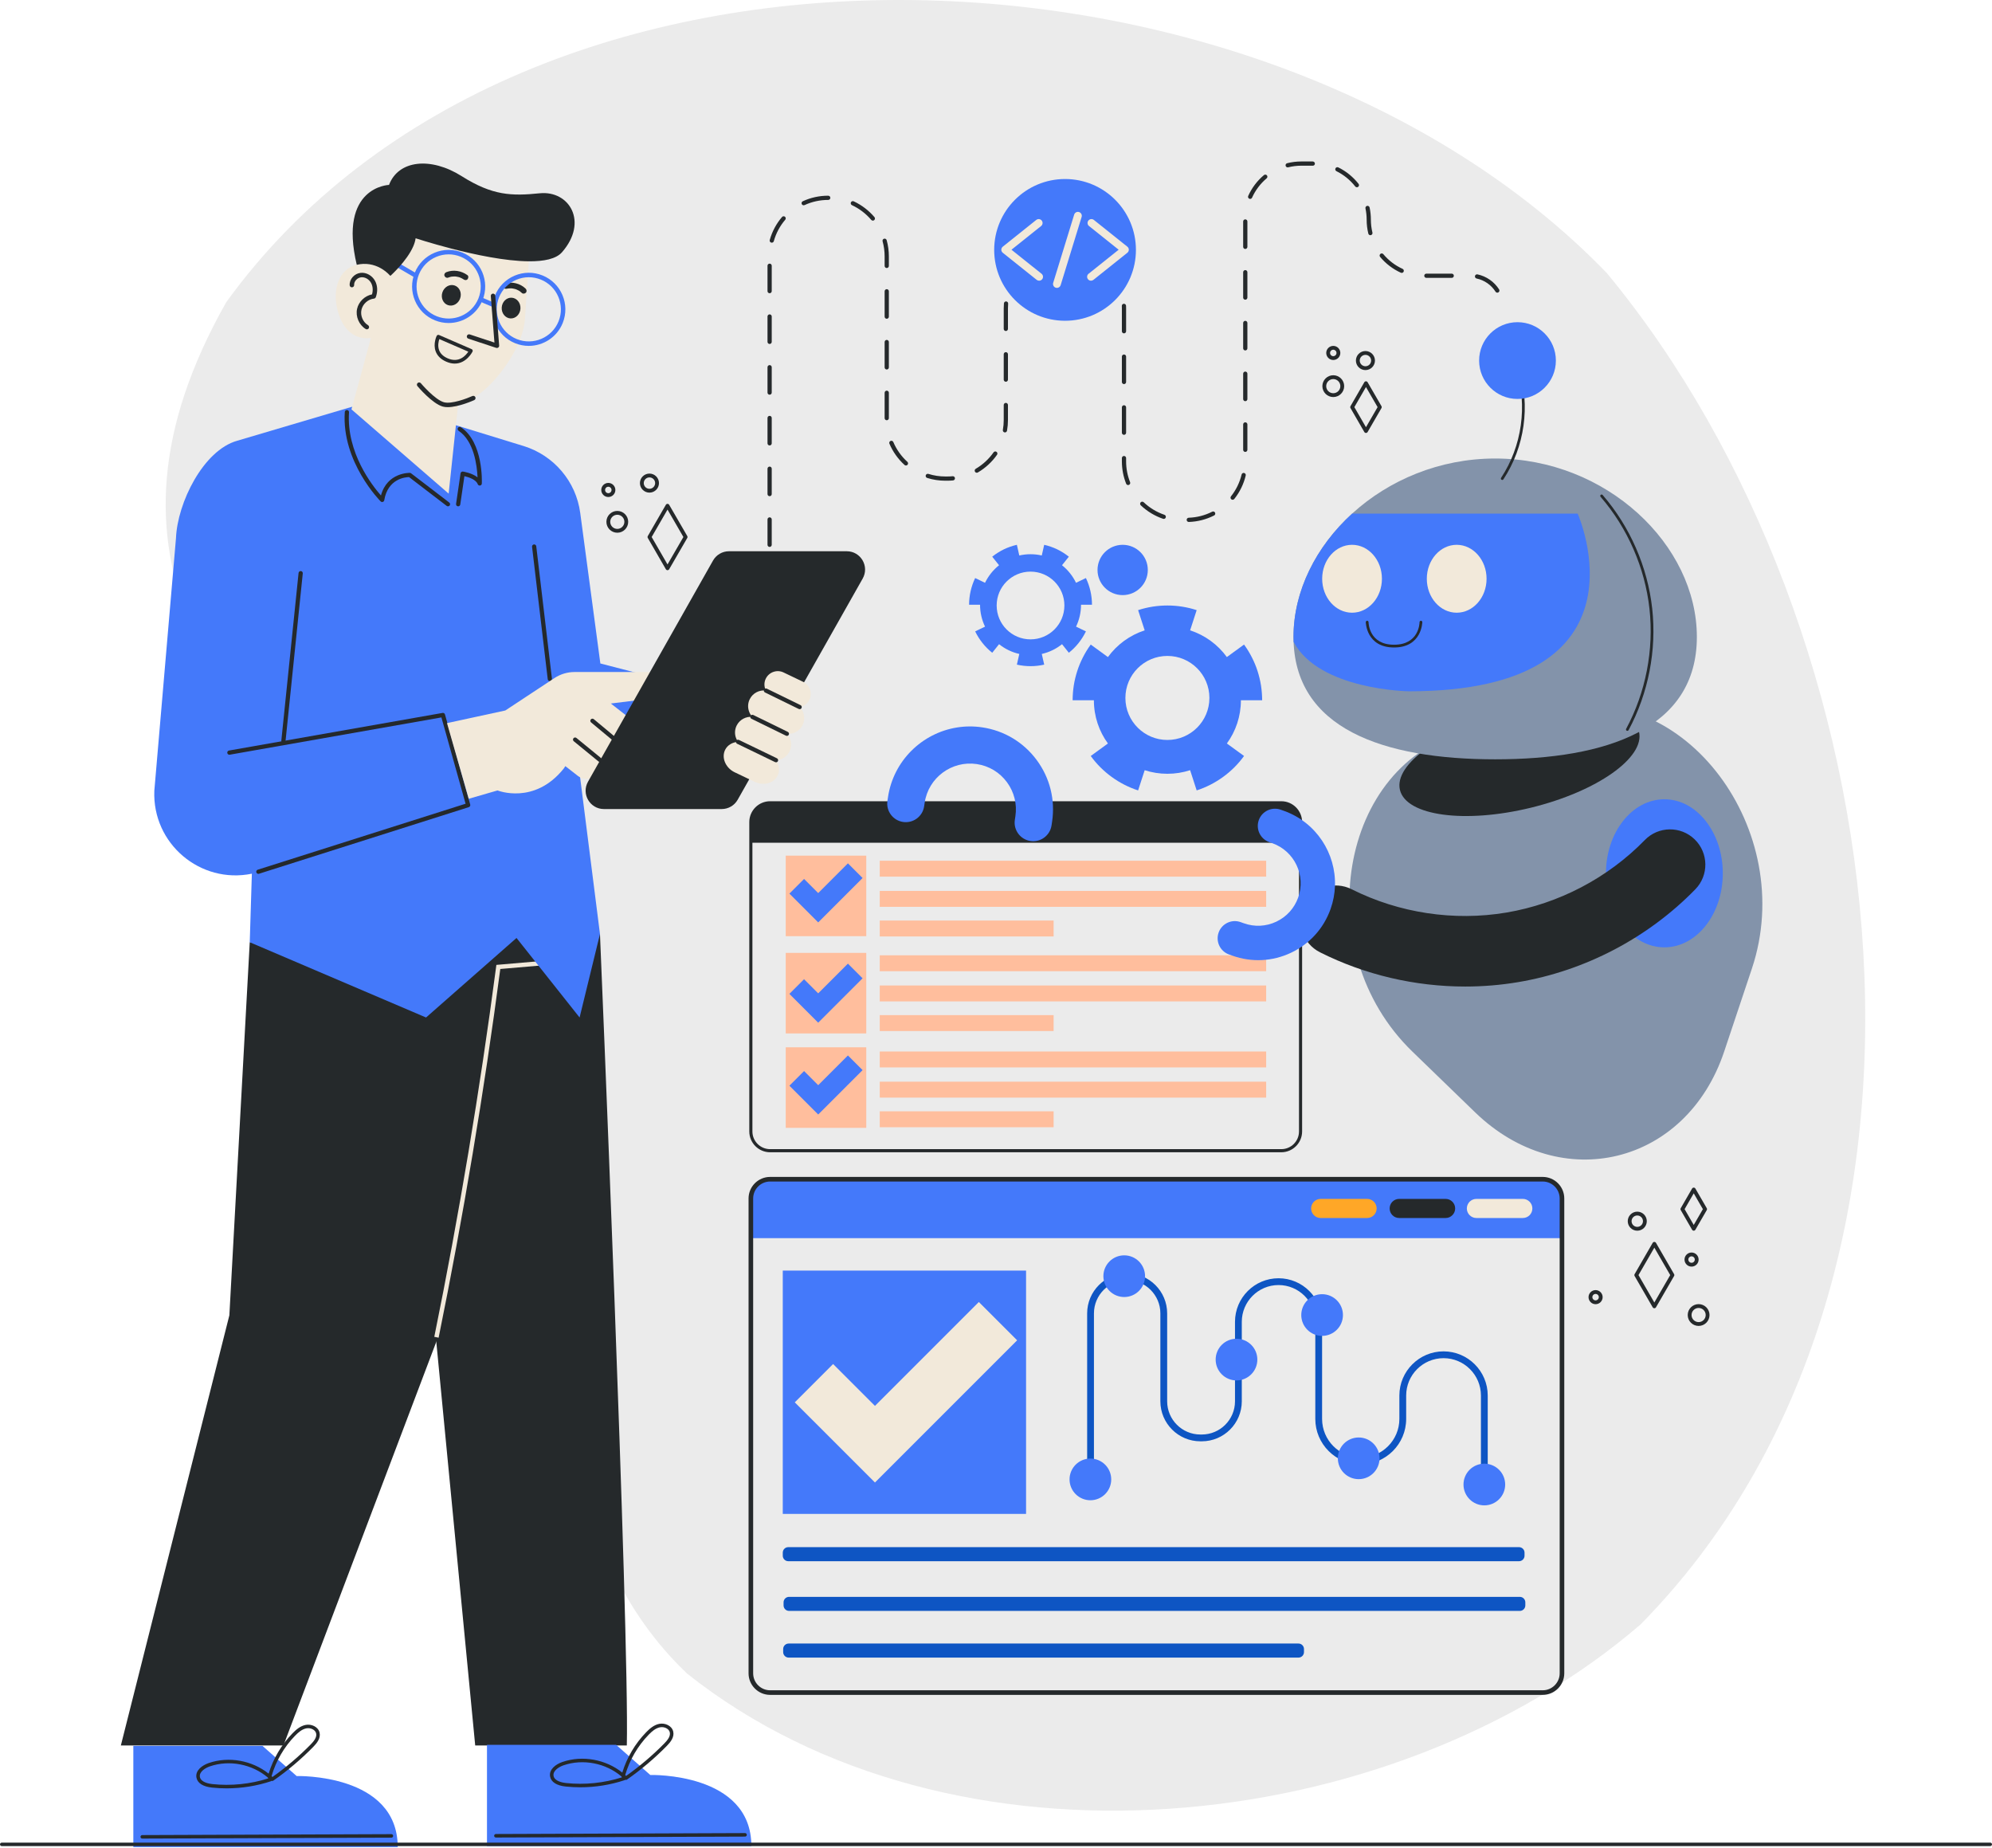 <svg xmlns="http://www.w3.org/2000/svg" width="1080" height="1002" viewBox="0 0 1080 1002" fill="none"><path d="M889.367 880.702C753.528 997.518 516.202 1021.26 372.572 907.303C302.991 841.121 304.57 740.103 297.666 651.049C284.211 588.29 268.808 526.332 223.285 478.655C117.712 390.177 44.212 302.484 122.689 163.775C285.728 -61.236 686.81 -42.674 871.117 147.968C1031 341.056 1076.03 691.405 889.367 880.702Z" fill="#EBEBEB"></path><path d="M361.903 309.098C361.532 309.098 361.191 308.899 361.005 308.58L351.217 291.636C351.032 291.316 351.032 290.919 351.217 290.598L361.005 273.657C361.188 273.336 361.532 273.139 361.903 273.139C362.275 273.139 362.616 273.336 362.802 273.654L372.612 290.596C372.798 290.919 372.798 291.316 372.612 291.636L362.802 308.58C362.616 308.901 362.273 309.098 361.903 309.098ZM353.312 291.116L361.906 305.988L370.515 291.116L361.906 276.247L353.312 291.116Z" fill="#25292B"></path><path d="M334.683 288.795C331.424 288.795 328.771 286.143 328.771 282.884C328.771 279.624 331.424 276.975 334.683 276.975C337.942 276.975 340.592 279.624 340.592 282.884C340.592 286.143 337.942 288.795 334.683 288.795ZM334.683 279.049C332.567 279.049 330.846 280.77 330.846 282.884C330.846 285 332.567 286.721 334.683 286.721C336.796 286.721 338.518 285 338.518 282.884C338.518 280.77 336.796 279.049 334.683 279.049Z" fill="#25292B"></path><path d="M352.112 267.055C349.265 267.055 346.947 264.737 346.947 261.89C346.947 259.046 349.265 256.729 352.112 256.729C354.958 256.729 357.276 259.046 357.276 261.89C357.276 264.74 354.961 267.055 352.112 267.055ZM352.112 258.805C350.408 258.805 349.024 260.19 349.024 261.893C349.024 263.596 350.411 264.98 352.112 264.98C353.815 264.98 355.199 263.594 355.199 261.893C355.201 260.19 353.815 258.805 352.112 258.805Z" fill="#25292B"></path><path d="M329.809 269.435C327.703 269.435 325.988 267.721 325.988 265.614C325.988 263.508 327.703 261.791 329.809 261.791C331.916 261.791 333.63 263.508 333.63 265.614C333.63 267.721 331.916 269.435 329.809 269.435ZM329.809 263.865C328.847 263.865 328.063 264.649 328.063 265.614C328.063 266.577 328.847 267.361 329.809 267.361C330.772 267.361 331.556 266.577 331.556 265.614C331.556 264.649 330.772 263.865 329.809 263.865Z" fill="#25292B"></path><path d="M740.583 234.705C740.212 234.705 739.87 234.508 739.684 234.187L732.196 221.222C732.01 220.901 732.01 220.505 732.196 220.184L739.684 207.219C739.868 206.898 740.212 206.701 740.583 206.701C740.954 206.701 741.296 206.898 741.481 207.219L748.988 220.184C749.174 220.505 749.174 220.901 748.988 221.224L741.481 234.189C741.296 234.505 740.954 234.705 740.583 234.705ZM734.293 220.702L740.585 231.594L746.889 220.702L740.585 209.809L734.293 220.702Z" fill="#25292B"></path><path d="M722.863 215.241C719.603 215.241 716.951 212.589 716.951 209.329C716.951 206.07 719.603 203.418 722.863 203.418C726.122 203.418 728.772 206.07 728.772 209.329C728.772 212.589 726.122 215.241 722.863 215.241ZM722.863 205.495C720.747 205.495 719.026 207.216 719.026 209.332C719.026 211.447 720.747 213.167 722.863 213.167C724.976 213.167 726.697 211.445 726.697 209.332C726.697 207.216 724.976 205.495 722.863 205.495Z" fill="#25292B"></path><path d="M740.295 200.623C737.448 200.623 735.131 198.306 735.131 195.459C735.131 192.612 737.448 190.297 740.295 190.297C743.142 190.297 745.459 192.614 745.459 195.459C745.459 198.308 743.144 200.623 740.295 200.623ZM740.295 192.371C738.592 192.371 737.208 193.756 737.208 195.459C737.208 197.162 738.594 198.546 740.295 198.546C741.998 198.546 743.383 197.162 743.383 195.459C743.385 193.758 741.998 192.371 740.295 192.371Z" fill="#25292B"></path><path d="M722.864 195.154C720.758 195.154 719.043 193.44 719.043 191.333C719.043 189.227 720.758 187.51 722.864 187.51C724.971 187.51 726.685 189.224 726.685 191.333C726.685 193.442 724.973 195.154 722.864 195.154ZM722.864 189.584C721.901 189.584 721.117 190.368 721.117 191.333C721.117 192.298 721.901 193.08 722.864 193.08C723.827 193.08 724.611 192.296 724.611 191.333C724.611 190.37 723.827 189.584 722.864 189.584Z" fill="#25292B"></path><path d="M896.927 709.206C896.556 709.206 896.214 709.006 896.028 708.688L886.241 691.744C886.055 691.423 886.055 691.026 886.241 690.706L896.028 673.764C896.214 673.443 896.556 673.246 896.927 673.246C897.296 673.246 897.64 673.443 897.825 673.762L907.636 690.703C907.822 691.026 907.822 691.423 907.636 691.744L897.825 708.688C897.64 709.011 897.298 709.206 896.927 709.206ZM888.338 691.226L896.929 706.097L905.539 691.226L896.929 676.357L888.338 691.226Z" fill="#25292B"></path><path d="M920.939 718.791C917.679 718.791 915.027 716.142 915.027 712.882C915.027 709.623 917.679 706.971 920.939 706.971C924.198 706.971 926.85 709.623 926.85 712.882C926.85 716.142 924.198 718.791 920.939 718.791ZM920.939 709.045C918.823 709.045 917.102 710.767 917.102 712.882C917.102 714.996 918.823 716.717 920.939 716.717C923.055 716.717 924.774 714.996 924.774 712.882C924.774 710.767 923.055 709.045 920.939 709.045Z" fill="#25292B"></path><path d="M887.676 667.17C884.829 667.17 882.514 664.853 882.514 662.008C882.514 659.161 884.831 656.844 887.676 656.844C890.522 656.844 892.84 659.161 892.84 662.008C892.84 664.855 890.522 667.17 887.676 667.17ZM887.676 658.92C885.973 658.92 884.588 660.307 884.588 662.008C884.588 663.709 885.973 665.093 887.676 665.093C889.379 665.093 890.763 663.709 890.763 662.008C890.763 660.307 889.379 658.92 887.676 658.92Z" fill="#25292B"></path><path d="M917.112 686.636C915.006 686.636 913.291 684.922 913.291 682.815C913.291 680.709 915.006 678.994 917.112 678.994C919.219 678.994 920.935 680.709 920.935 682.815C920.935 684.922 919.221 686.636 917.112 686.636ZM917.112 681.069C916.149 681.069 915.365 681.853 915.365 682.815C915.365 683.778 916.149 684.562 917.112 684.562C918.075 684.562 918.861 683.778 918.861 682.815C918.861 681.853 918.077 681.069 917.112 681.069Z" fill="#25292B"></path><path d="M918.291 667.164C917.92 667.164 917.578 666.964 917.392 666.646L911.245 656.005C911.059 655.684 911.059 655.288 911.245 654.967L917.392 644.327C917.578 644.006 917.92 643.809 918.291 643.809C918.66 643.809 919.004 644.006 919.189 644.324L925.351 654.965C925.536 655.288 925.536 655.684 925.351 656.005L919.189 666.646C919.004 666.969 918.66 667.164 918.291 667.164ZM913.342 655.487L918.291 664.053L923.251 655.487L918.291 646.919L913.342 655.487Z" fill="#25292B"></path><path d="M865.079 707.009C862.972 707.009 861.258 705.295 861.258 703.188C861.258 701.082 862.972 699.367 865.079 699.367C867.185 699.367 868.902 701.082 868.902 703.188C868.902 705.295 867.185 707.009 865.079 707.009ZM865.079 701.442C864.116 701.442 863.332 702.226 863.332 703.188C863.332 704.151 864.116 704.935 865.079 704.935C866.042 704.935 866.828 704.151 866.828 703.188C866.828 702.226 866.042 701.442 865.079 701.442Z" fill="#25292B"></path><path d="M325.286 506.344C325.286 506.344 341.273 884.098 339.841 946.225H257.641L215.541 509.507L325.286 506.344Z" fill="#25292B"></path><path d="M135.403 510.792L124.357 713.009L65.523 946.226H153.669L242.355 712.053L280.039 508.477L135.403 510.792Z" fill="#25292B"></path><path d="M237.806 725.173L235.461 724.694C248.9 658.572 260.184 591.056 268.993 524.026L269.119 523.073L297.148 520.654L297.354 523.04L271.242 525.291C262.442 592.062 251.194 659.308 237.806 725.173Z" fill="#F2E9DA"></path><path d="M72.287 946.465H142.324L160.82 962.799C160.82 962.799 215.628 961.252 215.628 1001.33H72.287V946.465Z" fill="#4479FA"></path><path d="M77.126 996.709H77.378L212.203 996.202C212.731 996.2 213.157 995.771 213.155 995.244C213.152 994.719 212.726 994.295 212.201 994.295L77.121 994.802C76.594 994.804 76.168 995.232 76.17 995.76C76.174 996.285 76.601 996.709 77.126 996.709Z" fill="#25292B"></path><path d="M114.926 969.057C110.023 968.535 107.034 966.6 106.504 963.609C105.819 959.74 109.647 956.964 113.133 955.763C124.037 952.004 136.671 954.33 145.645 961.5C148.164 953.301 152.627 945.757 158.619 939.605C160.492 937.68 162.802 935.637 165.759 935.069C168.766 934.491 172.491 936.023 173.254 939.225C173.981 942.276 171.801 944.985 169.818 947.002C163.21 953.739 155.921 959.902 148.16 965.316C147.885 965.511 147.539 965.534 147.241 965.413C147.144 965.502 147.027 965.573 146.894 965.617C139.197 968.168 131.019 969.474 122.875 969.474C120.214 969.474 117.559 969.335 114.926 969.057ZM145.189 963.597C136.681 956.352 124.351 953.913 113.752 957.567C111.517 958.335 107.873 960.402 108.381 963.276C108.897 966.19 113.268 966.96 115.125 967.157C125.282 968.237 135.766 967.166 145.499 964.065C145.352 963.944 145.244 963.781 145.189 963.597ZM166.117 936.942C163.678 937.409 161.647 939.222 159.983 940.935C154.012 947.069 149.613 954.635 147.229 962.855C147.392 963.001 147.552 963.153 147.713 963.304C155.137 958.066 162.112 952.137 168.457 945.67C170.094 944.002 171.907 941.813 171.398 939.672C170.967 937.865 168.938 936.857 167.05 936.857C166.731 936.857 166.417 936.882 166.117 936.942Z" fill="#25292B"></path><path d="M264.025 945.891H334.063L352.558 962.225C352.558 962.225 407.366 960.677 407.366 1000.76H264.025V945.891Z" fill="#4479FA"></path><path d="M268.866 996.132H268.868H269.118L403.944 995.626C404.471 995.624 404.897 995.195 404.895 994.668C404.893 994.143 404.466 993.719 403.941 993.719L268.861 994.225C268.334 994.228 267.908 994.656 267.91 995.183C267.915 995.708 268.341 996.132 268.866 996.132Z" fill="#25292B"></path><path d="M306.664 968.481C301.761 967.959 298.772 966.024 298.242 963.033C297.557 959.163 301.385 956.388 304.871 955.187C315.775 951.427 328.41 953.754 337.384 960.924C339.903 952.725 344.365 945.181 350.357 939.029C352.23 937.104 354.54 935.061 357.497 934.493C360.505 933.915 364.229 935.446 364.993 938.649C365.719 941.699 363.539 944.409 361.557 946.426C354.948 953.163 347.659 959.326 339.898 964.74C339.623 964.935 339.277 964.958 338.979 964.837C338.883 964.926 338.766 964.997 338.633 965.041C330.936 967.592 322.757 968.898 314.613 968.898C311.954 968.898 309.298 968.759 306.664 968.481ZM336.93 963.021C328.421 955.776 316.092 953.337 305.493 956.991C303.258 957.758 299.613 959.826 300.122 962.7C300.638 965.614 305.009 966.384 306.866 966.581C317.022 967.661 327.507 966.59 337.239 963.489C337.09 963.367 336.982 963.205 336.93 963.021ZM357.857 936.366C355.418 936.833 353.387 938.646 351.723 940.359C345.752 946.492 341.354 954.059 338.97 962.279C339.132 962.425 339.293 962.577 339.453 962.728C346.878 957.49 353.853 951.56 360.198 945.094C361.834 943.425 363.647 941.236 363.138 939.096C362.707 937.289 360.679 936.281 358.79 936.281C358.472 936.281 358.155 936.308 357.857 936.366Z" fill="#25292B"></path><path d="M314.033 417.568L325.288 506.344L314.239 551.592L280.04 508.476L230.988 551.592L135.404 510.791L136.55 473.635C108.517 479.365 82.547 457.292 83.67 428.708L95.41 291.756C96.167 272.639 110.202 244.085 128.608 238.928L191.631 220.281L246.529 230.321L283.845 241.782C300.303 246.847 312.314 261.013 314.583 278.067L325.494 359.668L376.907 372.963L378.81 417.568H314.033Z" fill="#4479FA"></path><path d="M153.671 402.772C153.632 402.772 153.593 402.77 153.552 402.767C152.924 402.703 152.465 402.139 152.529 401.509L161.875 310.601C161.941 309.973 162.496 309.536 163.133 309.579C163.761 309.643 164.22 310.207 164.155 310.838L154.81 401.745C154.751 402.334 154.253 402.772 153.671 402.772Z" fill="#25292B"></path><path d="M140.078 473.715C139.592 473.715 139.14 473.403 138.984 472.915C138.794 472.31 139.126 471.668 139.729 471.475L252.426 435.704L239.324 388.916L124.56 409.126C123.932 409.243 123.34 408.821 123.233 408.198C123.122 407.574 123.537 406.981 124.161 406.87L239.95 386.479C240.537 386.374 241.094 386.731 241.252 387.298L254.934 436.151C255.101 436.747 254.766 437.366 254.177 437.551L140.426 473.66C140.309 473.699 140.192 473.715 140.078 473.715Z" fill="#25292B"></path><path d="M298.101 369.216C297.528 369.216 297.033 368.788 296.964 368.205L288.467 296.412C288.393 295.784 288.843 295.216 289.471 295.14C290.097 295.06 290.667 295.516 290.743 296.144L299.24 367.937C299.313 368.565 298.864 369.134 298.236 369.209C298.19 369.214 298.147 369.216 298.101 369.216Z" fill="#25292B"></path><path d="M242.878 274.482C242.635 274.482 242.39 274.404 242.184 274.246L221.772 258.627C219.789 258.666 210.279 259.475 208.326 271.188C208.255 271.612 207.955 271.958 207.549 272.091C207.143 272.228 206.694 272.118 206.391 271.816C206.178 271.605 185.118 250.425 186.938 223.346C186.981 222.715 187.524 222.264 188.159 222.28C188.79 222.323 189.269 222.869 189.225 223.501C187.756 245.369 201.88 263.319 206.543 268.605C209.919 256.009 222.088 256.348 222.207 256.337C222.443 256.346 222.673 256.428 222.858 256.573L243.575 272.428C244.077 272.813 244.173 273.53 243.788 274.035C243.566 274.328 243.224 274.482 242.878 274.482Z" fill="#25292B"></path><path d="M248.403 274.482C248.348 274.482 248.293 274.48 248.235 274.471C247.61 274.379 247.176 273.797 247.268 273.171L249.7 256.603C249.744 256.303 249.906 256.03 250.152 255.849C250.397 255.668 250.709 255.597 251.004 255.636C251.263 255.675 255.889 256.399 258.903 258.753C258.633 252.532 257.049 239.13 248.618 233.51C248.091 233.159 247.949 232.446 248.3 231.921C248.648 231.394 249.359 231.252 249.888 231.602C262.073 239.726 261.269 261.22 261.23 262.13C261.204 262.677 260.799 263.131 260.256 263.212C259.719 263.287 259.19 262.98 259.006 262.467C258.138 260.041 254.186 258.668 251.795 258.121L249.537 273.501C249.45 274.072 248.962 274.482 248.403 274.482Z" fill="#25292B"></path><path d="M363.886 377.362L331.177 381.374L340.254 388.456C343.578 391.046 344.174 395.86 341.584 399.184C340.071 401.109 337.824 402.118 335.555 402.118C335.326 402.118 335.074 402.118 334.845 402.095C335.67 404.456 335.349 407.229 333.676 409.361C332.163 411.286 329.893 412.295 327.624 412.295C326.822 412.295 325.997 412.157 325.217 411.905C326.157 414.335 325.813 417.154 324.117 419.332C322.604 421.257 320.358 422.266 318.066 422.266C316.438 422.266 314.788 421.762 313.39 420.684L306.513 415.321L305.596 416.696C289.666 436.546 269.747 428.501 269.747 428.501L254.137 433.016L242.355 392.009L273.964 385.156L300.622 367.575C303.854 365.443 307.659 364.297 311.533 364.297H363.886V377.362Z" fill="#F2E9DA"></path><path d="M325.214 413.054C324.96 413.054 324.703 412.969 324.49 412.795L311.076 401.824C310.585 401.423 310.512 400.701 310.913 400.211C311.314 399.72 312.036 399.647 312.527 400.048L325.941 411.018C326.431 411.419 326.504 412.141 326.103 412.632C325.876 412.912 325.546 413.054 325.214 413.054Z" fill="#25292B"></path><path d="M334.841 403.242C334.585 403.242 334.323 403.155 334.11 402.977L320.467 391.621C319.981 391.215 319.915 390.493 320.32 390.007C320.724 389.524 321.446 389.455 321.934 389.861L335.577 401.216C336.063 401.622 336.13 402.344 335.724 402.83C335.497 403.1 335.171 403.242 334.841 403.242Z" fill="#25292B"></path><path d="M467.723 313.641L399.944 433.545C398.179 436.662 394.878 438.588 391.279 438.588H327.442C319.832 438.588 315.065 430.382 318.801 423.757L386.58 303.877C388.345 300.759 391.646 298.834 395.222 298.834H459.082C466.692 298.834 471.459 307.017 467.723 313.641Z" fill="#25292B"></path><path d="M438.774 379.469C437.696 381.578 435.725 382.93 433.547 383.297C434.51 384.26 435.198 385.429 435.61 386.69C436.275 388.775 436.16 391.114 435.083 393.199C433.456 396.408 430.017 398.128 426.625 397.784C427.496 398.701 428.115 399.801 428.505 400.97C429.169 403.079 429.055 405.417 427.977 407.503C426.533 410.322 423.714 411.995 420.734 412.11C421.124 412.683 421.445 413.279 421.697 413.898C422.591 416.098 422.614 418.482 421.536 420.591C419.382 424.763 413.674 426.161 408.838 423.685L398.081 418.544C395.651 417.306 393.909 415.312 393.015 413.111C392.121 410.911 392.121 408.504 393.175 406.418C394.482 403.851 397.164 402.338 400.144 402.155C399.616 401.421 399.204 400.596 398.929 399.748C398.241 397.662 398.379 395.324 399.433 393.238C401.083 390.029 404.522 388.287 407.914 388.631C407.043 387.714 406.401 386.614 406.034 385.445C405.347 383.359 405.461 381.021 406.539 378.935C408.212 375.634 411.765 373.915 415.249 374.351C415.066 374.007 414.928 373.663 414.813 373.296C414.24 371.531 414.332 369.537 415.249 367.772C417.06 364.219 421.461 362.798 425.014 364.632L435.61 369.705C437.398 370.621 438.636 372.18 439.209 373.945C439.782 375.71 439.668 377.704 438.774 379.469Z" fill="#F2E9DA"></path><path d="M420.732 413.256C420.564 413.256 420.395 413.219 420.234 413.142L399.644 403.187C399.073 402.912 398.834 402.226 399.112 401.655C399.389 401.089 400.072 400.849 400.643 401.124L421.234 411.079C421.804 411.354 422.043 412.039 421.765 412.61C421.566 413.018 421.158 413.256 420.732 413.256Z" fill="#25292B"></path><path d="M426.623 398.931C426.453 398.931 426.284 398.894 426.121 398.814L407.41 389.661C406.842 389.382 406.606 388.696 406.885 388.128C407.165 387.559 407.85 387.326 408.419 387.603L427.13 396.756C427.698 397.035 427.934 397.721 427.655 398.289C427.455 398.695 427.047 398.931 426.623 398.931Z" fill="#25292B"></path><path d="M433.545 384.445C433.375 384.445 433.205 384.409 433.043 384.328L414.744 375.382C414.176 375.105 413.94 374.417 414.219 373.849C414.499 373.28 415.184 373.046 415.753 373.324L434.051 382.27C434.62 382.547 434.856 383.235 434.576 383.804C434.377 384.209 433.969 384.445 433.545 384.445Z" fill="#25292B"></path><path d="M182.964 167.919C185.455 178.039 191.697 184.407 201.093 183.236L190.549 221.921L243.246 267.599L248.364 219.386C248.364 219.386 254.968 217.937 262.766 211.225C270.564 204.537 283.643 188.006 284.665 172.412L286.71 141.651C273.885 141.566 257.333 138.029 244.658 134.749C233.495 131.852 225.337 129.168 225.337 129.168C225.144 130.596 224.697 132.065 224.058 133.535C220.606 141.523 211.724 149.49 211.724 149.49L211.703 149.639C211.682 149.619 211.682 149.596 211.66 149.596C211.595 149.532 211.531 149.467 211.49 149.403C208.487 146.123 204.524 143.907 200.284 143.246C198.046 142.905 195.724 142.99 193.423 143.544C183.39 146.041 180.28 157.077 182.964 167.919Z" fill="#F2E9DA"></path><path d="M282.166 167.341C282.371 164.241 280.267 161.578 277.465 161.392C274.663 161.206 272.226 163.569 272.02 166.669C271.815 169.768 273.92 172.432 276.721 172.617C279.523 172.803 281.961 170.441 282.166 167.341Z" fill="#25292B"></path><path d="M249.504 161.696C250.486 158.749 249.124 155.64 246.46 154.752C243.796 153.864 240.84 155.533 239.857 158.48C238.875 161.427 240.238 164.536 242.901 165.424C245.565 166.313 248.521 164.643 249.504 161.696Z" fill="#25292B"></path><path d="M273.742 153.593C277.678 152.624 281.971 153.593 284.935 156.429C285.524 156.993 285.728 157.974 285.134 158.627C284.598 159.218 283.567 159.429 282.936 158.826C282.645 158.547 282.343 158.283 282.019 158.042C281.861 157.923 281.701 157.811 281.538 157.701C281.52 157.689 281.501 157.678 281.481 157.666C281.394 157.616 281.306 157.563 281.219 157.515C280.869 157.318 280.506 157.142 280.135 156.986C279.949 156.908 279.762 156.837 279.571 156.768C279.537 156.756 279.505 156.745 279.48 156.736C279.374 156.704 279.269 156.674 279.163 156.646C278.774 156.543 278.379 156.461 277.981 156.401C277.781 156.371 277.582 156.348 277.38 156.33C277.279 156.321 277.181 156.314 277.08 156.307C277.075 156.307 277.077 156.307 277.073 156.307C277.061 156.307 277.068 156.307 277.045 156.307C276.642 156.305 276.241 156.316 275.84 156.358C275.64 156.378 275.441 156.403 275.241 156.438C275.143 156.454 275.044 156.472 274.943 156.491C274.916 156.495 274.904 156.497 274.893 156.5C274.872 156.504 274.863 156.507 274.836 156.513C274.047 156.708 273.107 156.468 272.825 155.603C272.594 154.879 272.894 153.802 273.742 153.593Z" fill="#25292B"></path><path d="M253.499 151.353C252.91 152.048 251.95 151.915 251.294 151.436C251.273 151.42 251.262 151.413 251.246 151.402C251.237 151.397 251.225 151.39 251.202 151.374C251.118 151.319 251.033 151.264 250.948 151.211C250.776 151.106 250.602 151.005 250.425 150.911C250.07 150.721 249.703 150.558 249.33 150.409C249.309 150.4 249.316 150.402 249.305 150.398C249.3 150.395 249.305 150.398 249.298 150.395C249.201 150.363 249.107 150.331 249.011 150.304C248.819 150.244 248.624 150.191 248.429 150.143C248.037 150.047 247.64 149.974 247.242 149.923C247.132 149.909 247.024 149.898 246.914 149.886C246.889 149.884 246.854 149.882 246.818 149.882C246.616 149.875 246.414 149.868 246.215 149.87C245.811 149.873 245.41 149.9 245.011 149.951C244.91 149.962 244.812 149.978 244.713 149.992C244.693 149.994 244.67 149.999 244.649 150.003C244.457 150.042 244.264 150.086 244.074 150.136C243.684 150.239 243.304 150.368 242.928 150.517C242.116 150.835 241.243 150.249 240.97 149.499C240.668 148.669 241.229 147.84 241.988 147.542C245.804 146.038 250.146 146.765 253.421 149.151C254.123 149.662 253.992 150.771 253.499 151.353Z" fill="#25292B"></path><path d="M241.804 196.007C238.964 194.737 237.075 192.862 236.195 190.437C234.712 186.357 236.674 182.25 236.759 182.078C236.991 181.603 237.557 181.399 238.036 181.606L255.702 189.266C255.949 189.374 256.139 189.575 256.233 189.828C256.325 190.08 256.311 190.359 256.194 190.6C256.155 190.678 252.937 197.103 246.544 197.103C245.123 197.103 243.542 196.787 241.804 196.007ZM238.187 183.817C237.768 185.067 237.211 187.46 238.047 189.766C238.739 191.67 240.273 193.165 242.609 194.21C248.873 197.014 252.6 192.626 253.902 190.632L238.187 183.817Z" fill="#25292B"></path><path d="M198.895 178.534C198.679 178.534 198.464 178.477 198.267 178.357C194.64 176.15 192.681 171.54 193.609 167.398C194.475 163.518 197.811 160.345 201.7 159.589C202.317 157.423 202.147 155.165 201.217 153.432C200.114 151.378 197.882 150.095 195.803 150.322C193.698 150.546 191.888 152.525 192.004 154.475C192.046 155.145 191.537 155.718 190.868 155.757C190.198 155.818 189.625 155.289 189.586 154.62C189.389 151.349 192.117 148.277 195.546 147.913C198.61 147.578 201.797 149.389 203.351 152.286C204.719 154.833 204.868 158.042 203.759 161.088C203.601 161.521 203.209 161.828 202.75 161.879C199.53 162.225 196.681 164.769 195.972 167.928C195.264 171.089 196.761 174.605 199.527 176.288C200.098 176.636 200.279 177.381 199.933 177.954C199.702 178.325 199.303 178.532 198.895 178.534Z" fill="#25292B"></path><path d="M242.718 220.72C241.755 220.72 240.852 220.624 240.048 220.399C234.368 218.82 226.643 209.699 226.318 209.312C225.887 208.801 225.953 208.035 226.464 207.604C226.98 207.173 227.743 207.242 228.172 207.751C228.248 207.84 235.738 216.686 240.699 218.065C244.758 219.198 253.205 216.016 256.116 214.694C256.728 214.421 257.443 214.689 257.718 215.297C257.995 215.906 257.725 216.624 257.118 216.899C256.719 217.08 248.627 220.72 242.718 220.72Z" fill="#25292B"></path><path d="M243.224 175.109C240.748 175.109 238.236 174.641 235.802 173.656C230.897 171.666 227.06 167.886 224.997 163.013C222.934 158.138 222.895 152.751 224.882 147.846C226.869 142.941 230.651 139.103 235.525 137.04C240.395 134.978 245.784 134.936 250.692 136.926C260.819 141.031 265.717 152.609 261.612 162.736C258.494 170.433 251.061 175.109 243.224 175.109ZM243.247 137.886C240.948 137.886 238.651 138.349 236.471 139.271C232.192 141.082 228.875 144.451 227.128 148.756C225.382 153.063 225.418 157.789 227.227 162.069C229.038 166.348 232.407 169.665 236.712 171.412C245.596 175.015 255.764 170.715 259.368 161.828C262.971 152.939 258.671 142.778 249.782 139.174C247.673 138.315 245.459 137.886 243.247 137.886Z" fill="#4479FA"></path><path d="M286.682 187.508C284.207 187.508 281.695 187.043 279.263 186.057C269.136 181.952 264.238 170.372 268.343 160.245C270.332 155.34 274.112 151.503 278.985 149.44C283.856 147.374 289.245 147.336 294.153 149.325C304.279 153.43 309.178 165.008 305.073 175.135C301.955 182.832 294.517 187.508 286.682 187.508ZM286.705 150.286C284.406 150.286 282.11 150.749 279.93 151.67C275.65 153.481 272.333 156.85 270.587 161.155C266.984 170.044 271.281 180.205 280.173 183.811C289.055 187.414 299.225 183.116 302.828 174.225C306.432 165.336 302.132 155.175 293.243 151.571C291.132 150.714 288.92 150.286 286.705 150.286Z" fill="#4479FA"></path><path d="M205.717 136.518L204.498 138.611L224.977 150.535L226.196 148.442L205.717 136.518Z" fill="#4479FA"></path><path d="M260.984 161.16L260.029 163.387L267.76 166.699L268.714 164.472L260.984 161.16Z" fill="#4479FA"></path><path d="M193.421 143.548C195.723 142.993 198.045 142.908 200.282 143.25C204.52 143.91 208.483 146.126 211.488 149.407L211.722 149.491C211.722 149.491 220.607 141.524 224.056 133.536C224.696 132.066 225.143 130.595 225.335 129.169C225.335 129.169 233.495 131.853 244.656 134.75C257.332 138.031 273.883 141.567 286.708 141.652C294.845 141.716 301.493 140.396 304.688 136.752C319.152 120.22 308.608 103.178 292.652 104.776C277.356 106.33 267.025 106.055 250.322 95.508C233.621 84.942 216.045 86.711 210.913 100.237C210.913 100.237 183.324 101.092 193.421 143.548Z" fill="#25292B"></path><path d="M269.415 188.638C269.286 188.638 269.16 188.618 269.034 188.579L253.922 183.591C253.287 183.38 252.941 182.695 253.152 182.062C253.363 181.427 254.05 181.083 254.681 181.292L268.065 185.709L266.105 160.479C266.054 159.812 266.552 159.23 267.219 159.177C267.893 159.129 268.468 159.624 268.521 160.291L270.623 187.336C270.655 187.74 270.481 188.134 270.162 188.384C269.946 188.551 269.683 188.638 269.415 188.638Z" fill="#25292B"></path><path d="M694.677 624.648H417.53C411.307 624.648 406.246 619.584 406.246 613.361V445.638C406.246 439.415 411.307 434.352 417.53 434.352H694.679C700.902 434.352 705.966 439.415 705.966 445.638V613.361C705.964 619.584 700.9 624.648 694.677 624.648ZM417.53 436.045C412.24 436.045 407.935 440.35 407.935 445.641V613.363C407.935 618.654 412.238 622.958 417.53 622.958H694.679C699.97 622.958 704.274 618.654 704.274 613.363V445.641C704.274 440.35 699.972 436.045 694.679 436.045H417.53Z" fill="#25292B"></path><path d="M705.118 456.853H407.09V445.64C407.09 439.873 411.764 435.199 417.531 435.199H694.677C700.444 435.199 705.118 439.873 705.118 445.64V456.853Z" fill="#25292B"></path><path d="M426.001 507.508L469.662 507.508L469.662 463.847L426.001 463.847L426.001 507.508Z" fill="#FFBE9D"></path><path d="M426.001 560.225L469.662 560.225L469.662 516.563L426.001 516.563L426.001 560.225Z" fill="#FFBE9D"></path><path d="M426.001 611.412L469.662 611.412L469.662 567.751L426.001 567.751L426.001 611.412Z" fill="#FFBE9D"></path><path d="M443.602 500.034L427.994 484.424L435.941 476.475L443.602 484.135L459.716 468.021L467.665 475.971L443.602 500.034Z" fill="#4479FA"></path><path d="M443.602 554.399L427.994 538.789L435.941 530.842L443.602 538.5L459.716 522.389L467.662 530.336L443.602 554.399Z" fill="#4479FA"></path><path d="M443.602 604.175L427.994 588.565L435.941 580.618L443.602 588.276L459.716 572.162L467.665 580.111L443.602 604.175Z" fill="#4479FA"></path><path d="M476.973 475.236L686.484 475.236L686.484 466.606L476.973 466.606L476.973 475.236Z" fill="#FFBE9D"></path><path d="M476.973 491.604L686.484 491.604L686.484 482.973L476.973 482.973L476.973 491.604Z" fill="#FFBE9D"></path><path d="M476.973 507.66L571.238 507.66L571.238 499.03L476.973 499.03L476.973 507.66Z" fill="#FFBE9D"></path><path d="M476.973 526.5L686.484 526.5L686.484 517.87L476.973 517.87L476.973 526.5Z" fill="#FFBE9D"></path><path d="M476.973 542.865L686.484 542.865L686.484 534.235L476.973 534.235L476.973 542.865Z" fill="#FFBE9D"></path><path d="M476.973 558.922L571.238 558.922L571.238 550.292L476.973 550.292L476.973 558.922Z" fill="#FFBE9D"></path><path d="M476.973 578.656L686.484 578.656L686.484 570.026L476.973 570.026L476.973 578.656Z" fill="#FFBE9D"></path><path d="M476.973 595.023L686.484 595.023L686.484 586.393L476.973 586.393L476.973 595.023Z" fill="#FFBE9D"></path><path d="M476.973 611.08L571.238 611.08L571.238 602.45L476.973 602.45L476.973 611.08Z" fill="#FFBE9D"></path><path d="M949.816 525.101L934.8 570.033C914.244 631.483 846.32 648.067 799.76 603.003L765.728 570.049C708.916 515.05 726.02 413.418 794.934 396.593L843.985 384.617C912.874 367.797 974.891 450.111 949.816 525.101Z" fill="#8393AA"></path><path d="M830.017 437.855C865.803 429.117 892.035 410.652 888.607 396.612C885.179 382.572 853.39 378.274 817.603 387.011C781.817 395.749 755.586 414.214 759.014 428.254C762.442 442.294 794.231 446.592 830.017 437.855Z" fill="#25292B"></path><path d="M919.984 345.267C919.984 395.159 871.03 411.628 810.64 411.628C750.251 411.628 701.297 395.159 701.297 345.267C701.297 295.376 750.251 248.561 810.64 248.561C871.03 248.563 919.984 295.378 919.984 345.267Z" fill="#8393AA"></path><path d="M763.868 374.752C763.868 374.752 715.288 374.158 701.361 348C701.317 347.108 701.297 346.196 701.297 345.26C701.297 320.441 713.441 296.362 733.082 278.441H855.361C855.361 278.441 898.44 374.752 763.868 374.752Z" fill="#4479FA"></path><path d="M733.041 332.154C741.987 332.154 749.239 323.913 749.239 313.748C749.239 303.583 741.987 295.342 733.041 295.342C724.094 295.342 716.842 303.583 716.842 313.748C716.842 323.913 724.094 332.154 733.041 332.154Z" fill="#F2E9DA"></path><path d="M789.771 332.154C798.717 332.154 805.97 323.913 805.97 313.748C805.97 303.583 798.717 295.342 789.771 295.342C780.825 295.342 773.572 303.583 773.572 313.748C773.572 323.913 780.825 332.154 789.771 332.154Z" fill="#F2E9DA"></path><path d="M755.813 351.001C740.74 351.001 740.494 337.41 740.492 337.273C740.49 336.86 740.822 336.526 741.233 336.523H741.237C741.645 336.523 741.98 336.854 741.982 337.262C741.987 337.761 742.241 349.509 755.811 349.509C769.38 349.509 769.635 337.761 769.639 337.262C769.642 336.854 769.976 336.523 770.384 336.523H770.389C770.799 336.526 771.132 336.86 771.129 337.273C771.129 337.41 770.884 351.001 755.813 351.001Z" fill="#25292B"></path><path d="M882.299 396.206C882.18 396.206 882.061 396.177 881.946 396.117C881.584 395.922 881.449 395.471 881.644 395.108C892.25 375.405 896.742 352.302 894.294 330.059C891.844 307.813 882.428 286.246 867.783 269.323C867.515 269.012 867.547 268.542 867.859 268.271C868.168 268.001 868.638 268.033 868.911 268.347C883.75 285.494 893.29 307.353 895.775 329.894C898.258 352.435 893.705 375.847 882.955 395.814C882.822 396.064 882.568 396.206 882.299 396.206Z" fill="#25292B"></path><path d="M814.466 260.195C814.326 260.195 814.181 260.154 814.055 260.072C813.711 259.845 813.617 259.384 813.844 259.038C825.161 241.872 828.242 219.908 822.087 200.292C821.963 199.9 822.183 199.48 822.575 199.359C822.965 199.24 823.387 199.455 823.508 199.847C829.798 219.888 826.651 242.323 815.089 259.861C814.947 260.076 814.709 260.195 814.466 260.195Z" fill="#25292B"></path><path d="M822.74 216.27C834.23 216.27 843.546 206.955 843.546 195.464C843.546 183.973 834.23 174.658 822.74 174.658C811.249 174.658 801.934 183.973 801.934 195.464C801.934 206.955 811.249 216.27 822.74 216.27Z" fill="#4479FA"></path><path d="M902.375 513.559C919.869 513.559 934.05 495.589 934.05 473.423C934.05 451.257 919.869 433.287 902.375 433.287C884.881 433.287 870.699 451.257 870.699 473.423C870.699 495.589 884.881 513.559 902.375 513.559Z" fill="#4479FA"></path><path d="M794.393 534.806C767.187 534.806 739.997 528.477 715.659 516.242C706.222 511.499 702.417 500.002 707.16 490.565C711.902 481.128 723.398 477.321 732.837 482.068C758.534 494.982 788.305 499.472 816.664 494.712C845.027 489.948 871.699 475.984 891.764 455.387C899.134 447.821 911.241 447.662 918.81 455.036C926.374 462.406 926.532 474.515 919.163 482.082C893.467 508.455 859.314 526.337 822.997 532.436C813.544 534.022 803.967 534.806 794.393 534.806Z" fill="#25292B"></path><path d="M518.8 394.374C523.252 393.657 527.884 393.604 532.574 394.305C544.457 396.082 554.936 402.378 562.086 412.038C569.233 421.697 572.19 433.561 570.413 445.444L570.113 447.447C569.292 452.941 564.174 456.735 558.677 455.91C553.183 455.089 549.394 449.968 550.215 444.474L550.515 442.471C551.496 435.904 549.862 429.346 545.912 424.007C541.963 418.669 536.17 415.187 529.601 414.206C516.041 412.18 503.363 421.562 501.336 435.12L501.036 437.125C500.213 442.62 495.092 446.404 489.598 445.586C484.104 444.763 480.315 439.642 481.138 434.148L481.438 432.144C484.402 412.303 499.975 397.407 518.8 394.374Z" fill="#4479FA"></path><path d="M723.781 480.308C723.634 484.482 722.852 488.7 721.374 492.84C717.631 503.322 710.027 511.716 699.969 516.481C689.911 521.244 678.6 521.806 668.117 518.06L666.35 517.43C661.505 515.699 658.974 510.368 660.709 505.52C662.44 500.674 667.774 498.148 672.619 499.879L674.386 500.509C680.179 502.579 686.432 502.267 691.99 499.636C697.549 497.002 701.753 492.363 703.823 486.571C708.095 474.61 701.842 461.407 689.884 457.134L688.117 456.502C683.271 454.769 680.75 449.437 682.478 444.589C684.211 439.744 689.542 437.218 694.39 438.951L696.158 439.581C713.654 445.834 724.399 462.656 723.781 480.308Z" fill="#4479FA"></path><path d="M556.295 688.793H424.395V820.694H556.295V688.793Z" fill="#4479FA"></path><path d="M846.849 671.209H407.092V649.697C407.092 643.93 411.766 639.256 417.533 639.256H836.411C842.178 639.256 846.852 643.93 846.852 649.697L846.849 671.209Z" fill="#4479FA"></path><path d="M836.409 918.799H417.533C411.088 918.799 405.846 913.556 405.846 907.111V649.7C405.846 643.252 411.09 638.01 417.533 638.01H836.412C842.857 638.01 848.102 643.252 848.102 649.7V907.113C848.099 913.556 842.855 918.799 836.409 918.799ZM417.533 640.504C412.465 640.504 408.342 644.63 408.342 649.7V907.113C408.342 912.181 412.465 916.307 417.533 916.307H836.412C841.48 916.307 845.606 912.181 845.606 907.113V649.7C845.606 644.63 841.482 640.504 836.412 640.504H417.533Z" fill="#25292B"></path><path d="M830.802 655.106C830.802 656.527 830.229 657.834 829.289 658.774C828.349 659.713 827.043 660.286 825.622 660.286H800.454C797.611 660.286 795.273 657.971 795.273 655.106C795.273 653.685 795.869 652.378 796.786 651.439C797.749 650.499 799.033 649.926 800.454 649.926H825.622C828.487 649.926 830.802 652.241 830.802 655.106Z" fill="#F2E9DA"></path><path d="M788.947 655.106C788.947 656.527 788.374 657.834 787.411 658.774C786.494 659.713 785.187 660.286 783.766 660.286H758.598C755.733 660.286 753.418 657.971 753.418 655.106C753.418 653.685 753.991 652.378 754.931 651.439C755.871 650.499 757.154 649.926 758.598 649.926H783.766C786.609 649.926 788.947 652.241 788.947 655.106Z" fill="#25292B"></path><path d="M746.38 655.106C746.38 656.527 745.807 657.834 744.844 658.774C743.928 659.713 742.621 660.286 741.2 660.286H716.032C713.167 660.286 710.852 657.971 710.852 655.106C710.852 653.685 711.425 652.378 712.364 651.439C713.304 650.499 714.588 649.926 716.032 649.926H741.2C744.042 649.926 746.38 652.241 746.38 655.106Z" fill="#FFA727"></path><path d="M474.374 803.674L430.91 760.21L451.68 739.443L474.374 762.137L530.693 705.816L551.462 726.586L474.374 803.674Z" fill="#F2E9DA"></path><path d="M823.578 846.336H427.367C425.731 846.336 424.395 844.997 424.395 843.363V841.69C424.395 840.053 425.733 838.717 427.367 838.717H823.578C825.215 838.717 826.551 840.055 826.551 841.69V843.363C826.551 845 825.215 846.336 823.578 846.336Z" fill="#0E55C3"></path><path d="M824.01 873.279H427.799C426.163 873.279 424.826 871.941 424.826 870.306V868.633C424.826 866.996 426.165 865.66 427.799 865.66H824.01C825.647 865.66 826.983 866.999 826.983 868.633V870.306C826.983 871.941 825.644 873.279 824.01 873.279Z" fill="#0E55C3"></path><path d="M704.004 898.588H427.584C425.948 898.588 424.611 897.249 424.611 895.615V893.942C424.611 892.305 425.95 890.969 427.584 890.969H704.004C705.641 890.969 706.977 892.307 706.977 893.942V895.615C706.977 897.249 705.638 898.588 704.004 898.588Z" fill="#0E55C3"></path><path d="M737.751 793.837C724.165 793.837 713.115 782.786 713.115 769.203V716.556C713.115 705.57 704.175 696.631 693.189 696.631C682.202 696.631 673.263 705.57 673.263 716.556V759.649C673.263 771.61 663.533 781.34 651.572 781.34H650.804C638.844 781.34 629.113 771.61 629.113 759.649V711.986C629.113 702.056 621.036 693.981 611.108 693.981C601.181 693.981 593.106 702.058 593.106 711.986V801.243C593.106 802.261 592.283 803.086 591.263 803.086C590.243 803.086 589.42 802.261 589.42 801.243V711.986C589.42 700.025 599.148 690.295 611.108 690.295C623.069 690.295 632.799 700.025 632.799 711.986V759.649C632.799 769.579 640.877 777.654 650.804 777.654H651.572C661.502 777.654 669.577 769.577 669.577 759.649V716.556C669.577 703.537 680.167 692.947 693.186 692.947C706.204 692.947 716.796 703.539 716.796 716.556V769.203C716.796 780.756 726.194 790.153 737.746 790.153C749.299 790.153 758.694 780.756 758.694 769.203V756.534C758.694 743.327 769.44 732.581 782.648 732.581C795.855 732.581 806.601 743.327 806.601 756.534V808.326C806.601 809.343 805.778 810.169 804.758 810.169C803.738 810.169 802.915 809.343 802.915 808.326V756.534C802.915 745.36 793.824 736.267 782.648 736.267C771.471 736.267 762.38 745.357 762.38 756.534V769.203C762.385 782.784 751.334 793.837 737.751 793.837Z" fill="#0E55C3"></path><path d="M609.517 703.12C615.757 703.12 620.815 698.061 620.815 691.822C620.815 685.582 615.757 680.523 609.517 680.523C603.277 680.523 598.219 685.582 598.219 691.822C598.219 698.061 603.277 703.12 609.517 703.12Z" fill="#4479FA"></path><path d="M670.392 748.335C676.632 748.335 681.69 743.276 681.69 737.036C681.69 730.797 676.632 725.738 670.392 725.738C664.152 725.738 659.094 730.797 659.094 737.036C659.094 743.276 664.152 748.335 670.392 748.335Z" fill="#4479FA"></path><path d="M716.804 724.182C723.044 724.182 728.102 719.124 728.102 712.884C728.102 706.644 723.044 701.586 716.804 701.586C710.564 701.586 705.506 706.644 705.506 712.884C705.506 719.124 710.564 724.182 716.804 724.182Z" fill="#4479FA"></path><path d="M736.638 801.858C742.878 801.858 747.936 796.8 747.936 790.56C747.936 784.32 742.878 779.262 736.638 779.262C730.398 779.262 725.34 784.32 725.34 790.56C725.34 796.8 730.398 801.858 736.638 801.858Z" fill="#4479FA"></path><path d="M804.761 816.063C811.001 816.063 816.059 811.005 816.059 804.765C816.059 798.525 811.001 793.467 804.761 793.467C798.521 793.467 793.463 798.525 793.463 804.765C793.463 811.005 798.521 816.063 804.761 816.063Z" fill="#4479FA"></path><path d="M591.173 813.29C597.413 813.29 602.471 808.231 602.471 801.991C602.471 795.752 597.413 790.693 591.173 790.693C584.933 790.693 579.875 795.752 579.875 801.991C579.875 808.231 584.933 813.29 591.173 813.29Z" fill="#4479FA"></path><path d="M417.265 296.49C416.633 296.49 416.119 295.977 416.119 295.344V281.591C416.119 280.958 416.633 280.445 417.265 280.445C417.898 280.445 418.411 280.958 418.411 281.591V295.344C418.411 295.977 417.898 296.49 417.265 296.49ZM644.52 282.957C643.906 282.957 643.397 282.471 643.376 281.85C643.354 281.217 643.849 280.688 644.481 280.665C648.958 280.509 653.244 279.409 657.219 277.396C657.785 277.103 658.473 277.337 658.759 277.901C659.046 278.467 658.819 279.154 658.255 279.441C653.98 281.607 649.373 282.79 644.562 282.957C644.545 282.957 644.532 282.957 644.52 282.957ZM630.953 281.305C630.831 281.305 630.708 281.286 630.586 281.245C626.114 279.73 621.931 277.202 618.49 273.931C618.032 273.495 618.014 272.771 618.449 272.31C618.882 271.852 619.609 271.831 620.07 272.269C623.272 275.31 627.164 277.665 631.322 279.072C631.922 279.276 632.243 279.927 632.039 280.525C631.877 281.004 631.432 281.305 630.953 281.305ZM668.297 270.93C668.047 270.93 667.797 270.85 667.586 270.683C667.091 270.288 667.006 269.569 667.398 269.071C670.181 265.562 672.118 261.583 673.159 257.25C673.305 256.634 673.922 256.249 674.541 256.402C675.157 256.549 675.536 257.168 675.389 257.785C674.27 262.445 672.189 266.719 669.198 270.492C668.971 270.781 668.636 270.93 668.297 270.93ZM417.265 268.984C416.633 268.984 416.119 268.471 416.119 267.838V254.085C416.119 253.452 416.633 252.939 417.265 252.939C417.898 252.939 418.411 253.452 418.411 254.085V267.838C418.411 268.471 417.898 268.984 417.265 268.984ZM611.63 262.949C611.174 262.949 610.743 262.676 610.564 262.227C609.028 258.362 608.249 254.275 608.249 250.081V248.334C608.249 247.701 608.762 247.188 609.395 247.188C610.028 247.188 610.541 247.701 610.541 248.334V250.081C610.541 253.984 611.265 257.787 612.696 261.381C612.93 261.968 612.643 262.635 612.054 262.869C611.914 262.924 611.77 262.949 611.63 262.949ZM513.587 260.592H512.519C509.158 260.592 505.842 260.088 502.667 259.091C502.062 258.901 501.727 258.259 501.915 257.656C502.103 257.051 502.743 256.71 503.35 256.904C506.305 257.83 509.39 258.3 512.519 258.3H513.587C514.568 258.3 515.54 258.254 516.498 258.163C517.124 258.108 517.688 258.568 517.745 259.199C517.802 259.829 517.339 260.388 516.709 260.446C515.682 260.544 514.639 260.592 513.587 260.592ZM529.591 256.272C529.197 256.272 528.814 256.07 528.601 255.703C528.282 255.158 528.465 254.456 529.011 254.135C532.811 251.914 536.156 248.831 538.682 245.219C539.044 244.699 539.759 244.572 540.277 244.937C540.795 245.299 540.921 246.014 540.559 246.532C537.845 250.413 534.253 253.725 530.168 256.114C529.987 256.221 529.788 256.272 529.591 256.272ZM491.176 252.352C490.901 252.352 490.626 252.254 490.406 252.054C486.895 248.866 484.061 244.882 482.218 240.531C481.971 239.949 482.244 239.275 482.826 239.028C483.408 238.782 484.08 239.053 484.33 239.635C486.046 243.683 488.678 247.39 491.946 250.356C492.416 250.782 492.451 251.506 492.024 251.974C491.8 252.224 491.488 252.352 491.176 252.352ZM675.151 244.985C674.518 244.985 674.004 244.472 674.004 243.839V230.086C674.004 229.453 674.518 228.94 675.151 228.94C675.783 228.94 676.297 229.453 676.297 230.086V243.839C676.297 244.472 675.783 244.985 675.151 244.985ZM417.265 241.478C416.633 241.478 416.119 240.965 416.119 240.332V226.579C416.119 225.946 416.633 225.433 417.265 225.433C417.898 225.433 418.411 225.946 418.411 226.579V240.332C418.411 240.965 417.898 241.478 417.265 241.478ZM609.395 235.727C608.762 235.727 608.249 235.214 608.249 234.581V220.828C608.249 220.195 608.762 219.682 609.395 219.682C610.028 219.682 610.541 220.195 610.541 220.828V234.581C610.541 235.216 610.028 235.727 609.395 235.727ZM544.85 234.42C544.783 234.42 544.717 234.416 544.648 234.402C544.025 234.292 543.61 233.696 543.72 233.073C544.034 231.305 544.192 229.497 544.19 227.695V219.551C544.19 218.918 544.703 218.405 545.336 218.405C545.968 218.405 546.482 218.918 546.482 219.551V227.693C546.482 229.63 546.312 231.574 545.975 233.471C545.879 234.031 545.395 234.42 544.85 234.42ZM480.768 227.817C480.135 227.817 479.621 227.303 479.621 226.671V212.918C479.621 212.285 480.135 211.771 480.768 211.771C481.4 211.771 481.914 212.285 481.914 212.918V226.671C481.914 227.303 481.4 227.817 480.768 227.817ZM675.151 217.479C674.518 217.479 674.004 216.966 674.004 216.333V202.58C674.004 201.947 674.518 201.434 675.151 201.434C675.783 201.434 676.297 201.947 676.297 202.58V216.333C676.297 216.966 675.783 217.479 675.151 217.479ZM417.265 213.972C416.633 213.972 416.119 213.459 416.119 212.826V199.073C416.119 198.44 416.633 197.927 417.265 197.927C417.898 197.927 418.411 198.44 418.411 199.073V212.826C418.411 213.459 417.898 213.972 417.265 213.972ZM609.395 208.221C608.762 208.221 608.249 207.707 608.249 207.075V193.322C608.249 192.689 608.762 192.176 609.395 192.176C610.028 192.176 610.541 192.689 610.541 193.322V207.075C610.541 207.71 610.028 208.221 609.395 208.221ZM545.336 206.946C544.703 206.946 544.19 206.433 544.19 205.8V192.047C544.19 191.415 544.703 190.901 545.336 190.901C545.968 190.901 546.482 191.415 546.482 192.047V205.8C546.482 206.433 545.971 206.946 545.336 206.946ZM480.768 200.311C480.135 200.311 479.621 199.797 479.621 199.165V185.412C479.621 184.779 480.135 184.265 480.768 184.265C481.4 184.265 481.914 184.779 481.914 185.412V199.165C481.914 199.797 481.4 200.311 480.768 200.311ZM675.151 189.973C674.518 189.973 674.004 189.46 674.004 188.827V175.074C674.004 174.441 674.518 173.928 675.151 173.928C675.783 173.928 676.297 174.441 676.297 175.074V188.827C676.297 189.46 675.783 189.973 675.151 189.973ZM417.265 186.466C416.633 186.466 416.119 185.952 416.119 185.32V171.567C416.119 170.934 416.633 170.421 417.265 170.421C417.898 170.421 418.411 170.934 418.411 171.567V185.32C418.411 185.952 417.898 186.466 417.265 186.466ZM609.395 180.715C608.762 180.715 608.249 180.201 608.249 179.569V167.214C608.249 166.762 608.24 166.313 608.219 165.866C608.192 165.234 608.682 164.699 609.315 164.672C609.95 164.656 610.481 165.135 610.509 165.768C610.53 166.247 610.541 166.73 610.541 167.214V179.569C610.541 180.204 610.028 180.715 609.395 180.715ZM545.336 179.44C544.703 179.44 544.19 178.927 544.19 178.294V167.216C544.19 166.286 544.229 165.362 544.304 164.45C544.355 163.819 544.914 163.349 545.542 163.404C546.172 163.457 546.64 164.012 546.587 164.642C546.516 165.49 546.482 166.35 546.482 167.216V178.294C546.482 178.927 545.971 179.44 545.336 179.44ZM480.768 172.805C480.135 172.805 479.621 172.291 479.621 171.659V157.905C479.621 157.273 480.135 156.759 480.768 156.759C481.4 156.759 481.914 157.273 481.914 157.905V171.659C481.914 172.291 481.4 172.805 480.768 172.805ZM675.151 162.467C674.518 162.467 674.004 161.953 674.004 161.321V147.568C674.004 146.935 674.518 146.422 675.151 146.422C675.783 146.422 676.297 146.935 676.297 147.568V161.321C676.297 161.953 675.783 162.467 675.151 162.467ZM417.265 158.96C416.633 158.96 416.119 158.446 416.119 157.814V144.061C416.119 143.428 416.633 142.915 417.265 142.915C417.898 142.915 418.411 143.428 418.411 144.061V157.814C418.411 158.446 417.898 158.96 417.265 158.96ZM811.801 158.65C811.42 158.65 811.049 158.462 810.831 158.119C808.518 154.47 804.78 151.868 800.571 150.983C799.952 150.852 799.556 150.245 799.686 149.626C799.817 149.007 800.425 148.613 801.043 148.741C805.852 149.752 810.125 152.723 812.766 156.892C813.105 157.426 812.947 158.135 812.41 158.474C812.222 158.593 812.009 158.65 811.801 158.65ZM605.856 153.782C605.441 153.782 605.042 153.555 604.838 153.163C602.816 149.257 599.91 145.762 596.428 143.052C595.929 142.665 595.839 141.943 596.229 141.443C596.616 140.943 597.338 140.849 597.838 141.244C601.579 144.157 604.703 147.914 606.874 152.109C607.165 152.672 606.945 153.362 606.383 153.654C606.213 153.741 606.032 153.782 605.856 153.782ZM549.485 152.659C549.292 152.659 549.097 152.611 548.918 152.51C548.368 152.196 548.176 151.497 548.49 150.946C550.832 146.839 554.106 143.208 557.956 140.451C558.472 140.079 559.187 140.201 559.554 140.714C559.923 141.228 559.804 141.945 559.29 142.312C555.708 144.879 552.659 148.258 550.482 152.081C550.268 152.452 549.881 152.659 549.485 152.659ZM787.082 150.637H773.329C772.696 150.637 772.183 150.124 772.183 149.491C772.183 148.858 772.696 148.345 773.329 148.345H787.082C787.714 148.345 788.228 148.858 788.228 149.491C788.228 150.124 787.717 150.637 787.082 150.637ZM759.965 147.939C759.807 147.939 759.647 147.907 759.493 147.838C755.179 145.881 751.29 142.915 748.248 139.259C747.842 138.773 747.909 138.051 748.395 137.645C748.878 137.239 749.603 137.308 750.008 137.792C752.83 141.182 756.438 143.935 760.44 145.748C761.015 146.009 761.272 146.69 761.011 147.265C760.818 147.689 760.401 147.939 759.965 147.939ZM480.768 145.299C480.135 145.299 479.621 144.785 479.621 144.152V138.988C479.621 136.21 479.248 133.459 478.517 130.812C478.347 130.202 478.707 129.57 479.317 129.402C479.922 129.242 480.559 129.593 480.726 130.202C481.513 133.047 481.914 136.004 481.914 138.988V144.152C481.914 144.785 481.4 145.299 480.768 145.299ZM584.818 137.423C584.734 137.423 584.646 137.413 584.559 137.393C582.308 136.873 579.982 136.609 577.644 136.609H577.089C575.168 136.609 573.245 136.788 571.377 137.141C570.763 137.258 570.158 136.85 570.038 136.228C569.922 135.607 570.33 135.007 570.951 134.89C572.959 134.509 575.024 134.317 577.087 134.317H577.642C580.151 134.317 582.652 134.601 585.073 135.16C585.689 135.305 586.074 135.919 585.932 136.536C585.811 137.065 585.339 137.423 584.818 137.423ZM675.151 134.961C674.518 134.961 674.004 134.447 674.004 133.815V120.062C674.004 119.429 674.518 118.916 675.151 118.916C675.783 118.916 676.297 119.429 676.297 120.062V133.815C676.297 134.447 675.783 134.961 675.151 134.961ZM418.437 131.562C418.333 131.562 418.23 131.548 418.127 131.518C417.517 131.348 417.162 130.716 417.332 130.106C418.622 125.492 420.862 121.297 423.988 117.637C424.401 117.155 425.125 117.1 425.604 117.508C426.086 117.921 426.143 118.643 425.733 119.124C422.824 122.53 420.74 126.432 419.539 130.725C419.399 131.231 418.936 131.562 418.437 131.562ZM742.976 127.502C742.46 127.502 741.993 127.151 741.864 126.629C741.261 124.174 740.956 121.634 740.956 119.083C740.956 117.02 740.741 114.962 740.315 112.965C740.184 112.346 740.578 111.737 741.197 111.606C741.814 111.475 742.423 111.87 742.556 112.488C743.015 114.641 743.246 116.862 743.246 119.083C743.246 121.451 743.531 123.807 744.088 126.083C744.239 126.698 743.863 127.319 743.249 127.468C743.157 127.493 743.065 127.502 742.976 127.502ZM473.231 119.599C472.905 119.599 472.584 119.461 472.358 119.195C469.502 115.83 465.884 113.073 461.898 111.221C461.325 110.953 461.076 110.272 461.341 109.697C461.607 109.123 462.288 108.871 462.866 109.14C467.15 111.131 471.035 114.095 474.106 117.71C474.517 118.191 474.457 118.916 473.974 119.326C473.756 119.509 473.494 119.599 473.231 119.599ZM435.733 111.287C435.3 111.287 434.885 111.042 434.69 110.62C434.424 110.045 434.677 109.364 435.252 109.098C439.582 107.102 444.212 106.089 449.016 106.089C449.649 106.089 450.183 106.602 450.183 107.235C450.183 107.867 449.693 108.381 449.06 108.381C444.547 108.381 440.237 109.323 436.212 111.18C436.056 111.255 435.894 111.287 435.733 111.287ZM677.784 107.828C677.628 107.828 677.47 107.796 677.317 107.73C676.739 107.471 676.48 106.792 676.739 106.215C678.674 101.889 681.619 97.986 685.261 94.924C685.745 94.518 686.465 94.58 686.877 95.063C687.285 95.547 687.221 96.271 686.737 96.679C683.359 99.519 680.627 103.141 678.834 107.152C678.642 107.576 678.222 107.828 677.784 107.828ZM735.666 101.52C735.325 101.52 734.988 101.369 734.761 101.08C732.044 97.605 728.524 94.742 724.579 92.803C724.01 92.524 723.777 91.838 724.056 91.27C724.334 90.701 725.014 90.465 725.59 90.747C729.844 92.838 733.64 95.923 736.567 99.668C736.957 100.168 736.867 100.888 736.37 101.277C736.161 101.44 735.914 101.52 735.666 101.52ZM698.134 90.733C697.621 90.733 697.155 90.387 697.025 89.867C696.871 89.253 697.243 88.632 697.857 88.478C700.358 87.85 702.945 87.531 705.545 87.531C705.549 87.531 705.554 87.531 705.558 87.531H711.692C712.325 87.531 712.898 88.045 712.898 88.677C712.898 89.31 712.444 89.823 711.809 89.823H705.556C705.552 89.823 705.547 89.823 705.542 89.823C703.129 89.823 700.731 90.119 698.411 90.701C698.32 90.722 698.226 90.733 698.134 90.733Z" fill="#25292B"></path><path d="M577.443 173.886C598.662 173.886 615.864 156.684 615.864 135.464C615.864 114.245 598.662 97.043 577.443 97.043C556.223 97.043 539.021 114.245 539.021 135.464C539.021 156.684 556.223 173.886 577.443 173.886Z" fill="#4479FA"></path><path d="M563.373 152.169C562.91 152.169 562.445 152.017 562.055 151.706L543.676 137.026C543.174 136.625 542.881 136.016 542.881 135.374C542.881 134.732 543.174 134.122 543.676 133.721L561.819 119.23C562.731 118.501 564.063 118.65 564.792 119.562C565.521 120.475 565.372 121.806 564.459 122.535L548.387 135.374L564.695 148.4C565.608 149.129 565.757 150.461 565.028 151.373C564.611 151.896 563.994 152.169 563.373 152.169Z" fill="#F2E9DA"></path><path d="M591.516 152.169C590.895 152.169 590.28 151.896 589.861 151.373C589.132 150.461 589.281 149.129 590.193 148.4L606.502 135.374L590.429 122.535C589.517 121.806 589.368 120.475 590.097 119.562C590.826 118.65 592.158 118.501 593.07 119.23L611.212 133.721C611.714 134.122 612.008 134.732 612.008 135.374C612.008 136.016 611.714 136.625 611.212 137.026L592.834 151.706C592.446 152.017 591.979 152.169 591.516 152.169Z" fill="#F2E9DA"></path><path d="M573.316 156.048C573.021 156.089 572.714 156.066 572.409 155.972C571.292 155.628 570.664 154.445 571.008 153.327L582.382 116.354C582.726 115.238 583.908 114.61 585.027 114.953C586.143 115.297 586.771 116.48 586.428 117.599L575.054 154.571C574.804 155.387 574.107 155.94 573.316 156.048Z" fill="#F2E9DA"></path><path d="M586.098 327.819H592.037C592.037 322.852 590.905 317.851 588.741 313.358L583.393 315.939C581.598 312.216 578.985 308.964 575.79 306.417L579.494 301.78C577.546 300.226 575.43 298.892 573.182 297.799C570.935 296.724 568.563 295.894 566.129 295.344L564.815 301.127C562.86 300.68 560.82 300.446 558.725 300.446C556.63 300.446 554.588 300.68 552.63 301.131L551.317 295.344C548.882 295.894 546.51 296.724 544.264 297.799C542.022 298.892 539.899 300.228 537.951 301.78L541.655 306.417C538.458 308.964 535.847 312.216 534.052 315.939L528.704 313.358C526.545 317.853 525.413 322.854 525.408 327.819H531.352C531.352 332.073 532.324 336.105 534.054 339.7L528.707 342.281C530.893 346.762 534.05 350.766 537.956 353.858L541.66 349.217C544.823 351.745 548.552 353.586 552.635 354.509L551.321 360.297C556.192 361.411 561.262 361.411 566.136 360.297L564.822 354.514C568.904 353.586 572.634 351.747 575.797 349.217L579.501 353.858C583.405 350.766 586.568 346.762 588.75 342.281L583.402 339.7C585.126 336.105 586.098 332.076 586.098 327.819ZM558.718 346.599C548.58 346.599 540.36 338.379 540.36 328.236C540.36 318.098 548.58 309.878 558.718 309.878C568.861 309.878 577.081 318.098 577.081 328.236C577.078 338.379 568.859 346.599 558.718 346.599Z" fill="#4479FA"></path><path d="M672.776 379.619H684.305C684.287 376.941 684.085 374.257 683.673 371.594C683.255 368.935 682.611 366.308 681.791 363.745C680.977 361.176 679.916 358.686 678.696 356.289C677.472 353.896 676.076 351.585 674.479 349.419L665.166 356.195C660.272 349.47 653.327 344.335 645.242 341.715L648.797 330.754C638.524 327.407 627.322 327.407 617.046 330.754L620.608 341.715C612.526 344.335 605.574 349.47 600.68 356.202L591.367 349.419C589.776 351.585 588.373 353.896 587.154 356.289C585.93 358.689 584.873 361.176 584.059 363.745C583.232 366.308 582.588 368.937 582.171 371.594C581.767 374.259 581.559 376.941 581.545 379.619H593.07C593.07 388.377 595.892 396.473 600.68 403.047L591.367 409.822C597.663 418.542 606.786 425.162 617.048 428.488L620.61 417.531C624.486 418.787 628.624 419.47 632.924 419.47C637.224 419.47 641.366 418.787 645.244 417.524L648.8 428.485C659.062 425.157 668.184 418.54 674.481 409.82L665.168 403.045C669.954 396.473 672.776 388.377 672.776 379.619ZM632.931 401.137C620.347 401.137 610.153 390.94 610.153 378.36C610.153 365.781 620.344 355.583 632.931 355.583C645.51 355.583 655.701 365.781 655.701 378.36C655.701 390.94 645.51 401.137 632.931 401.137Z" fill="#4479FA"></path><path d="M608.673 322.611C616.203 322.611 622.307 316.507 622.307 308.978C622.307 301.448 616.203 295.344 608.673 295.344C601.143 295.344 595.039 301.448 595.039 308.978C595.039 316.507 601.143 322.611 608.673 322.611Z" fill="#4479FA"></path><path d="M1079.08 1000.76H0.924C0.413 1000.76 0 1000.34 0 999.834C0 999.325 0.413 998.91 0.924 998.91H1079.08C1079.59 998.91 1080 999.325 1080 999.834C1080 1000.34 1079.59 1000.76 1079.08 1000.76Z" fill="#25292B"></path></svg>